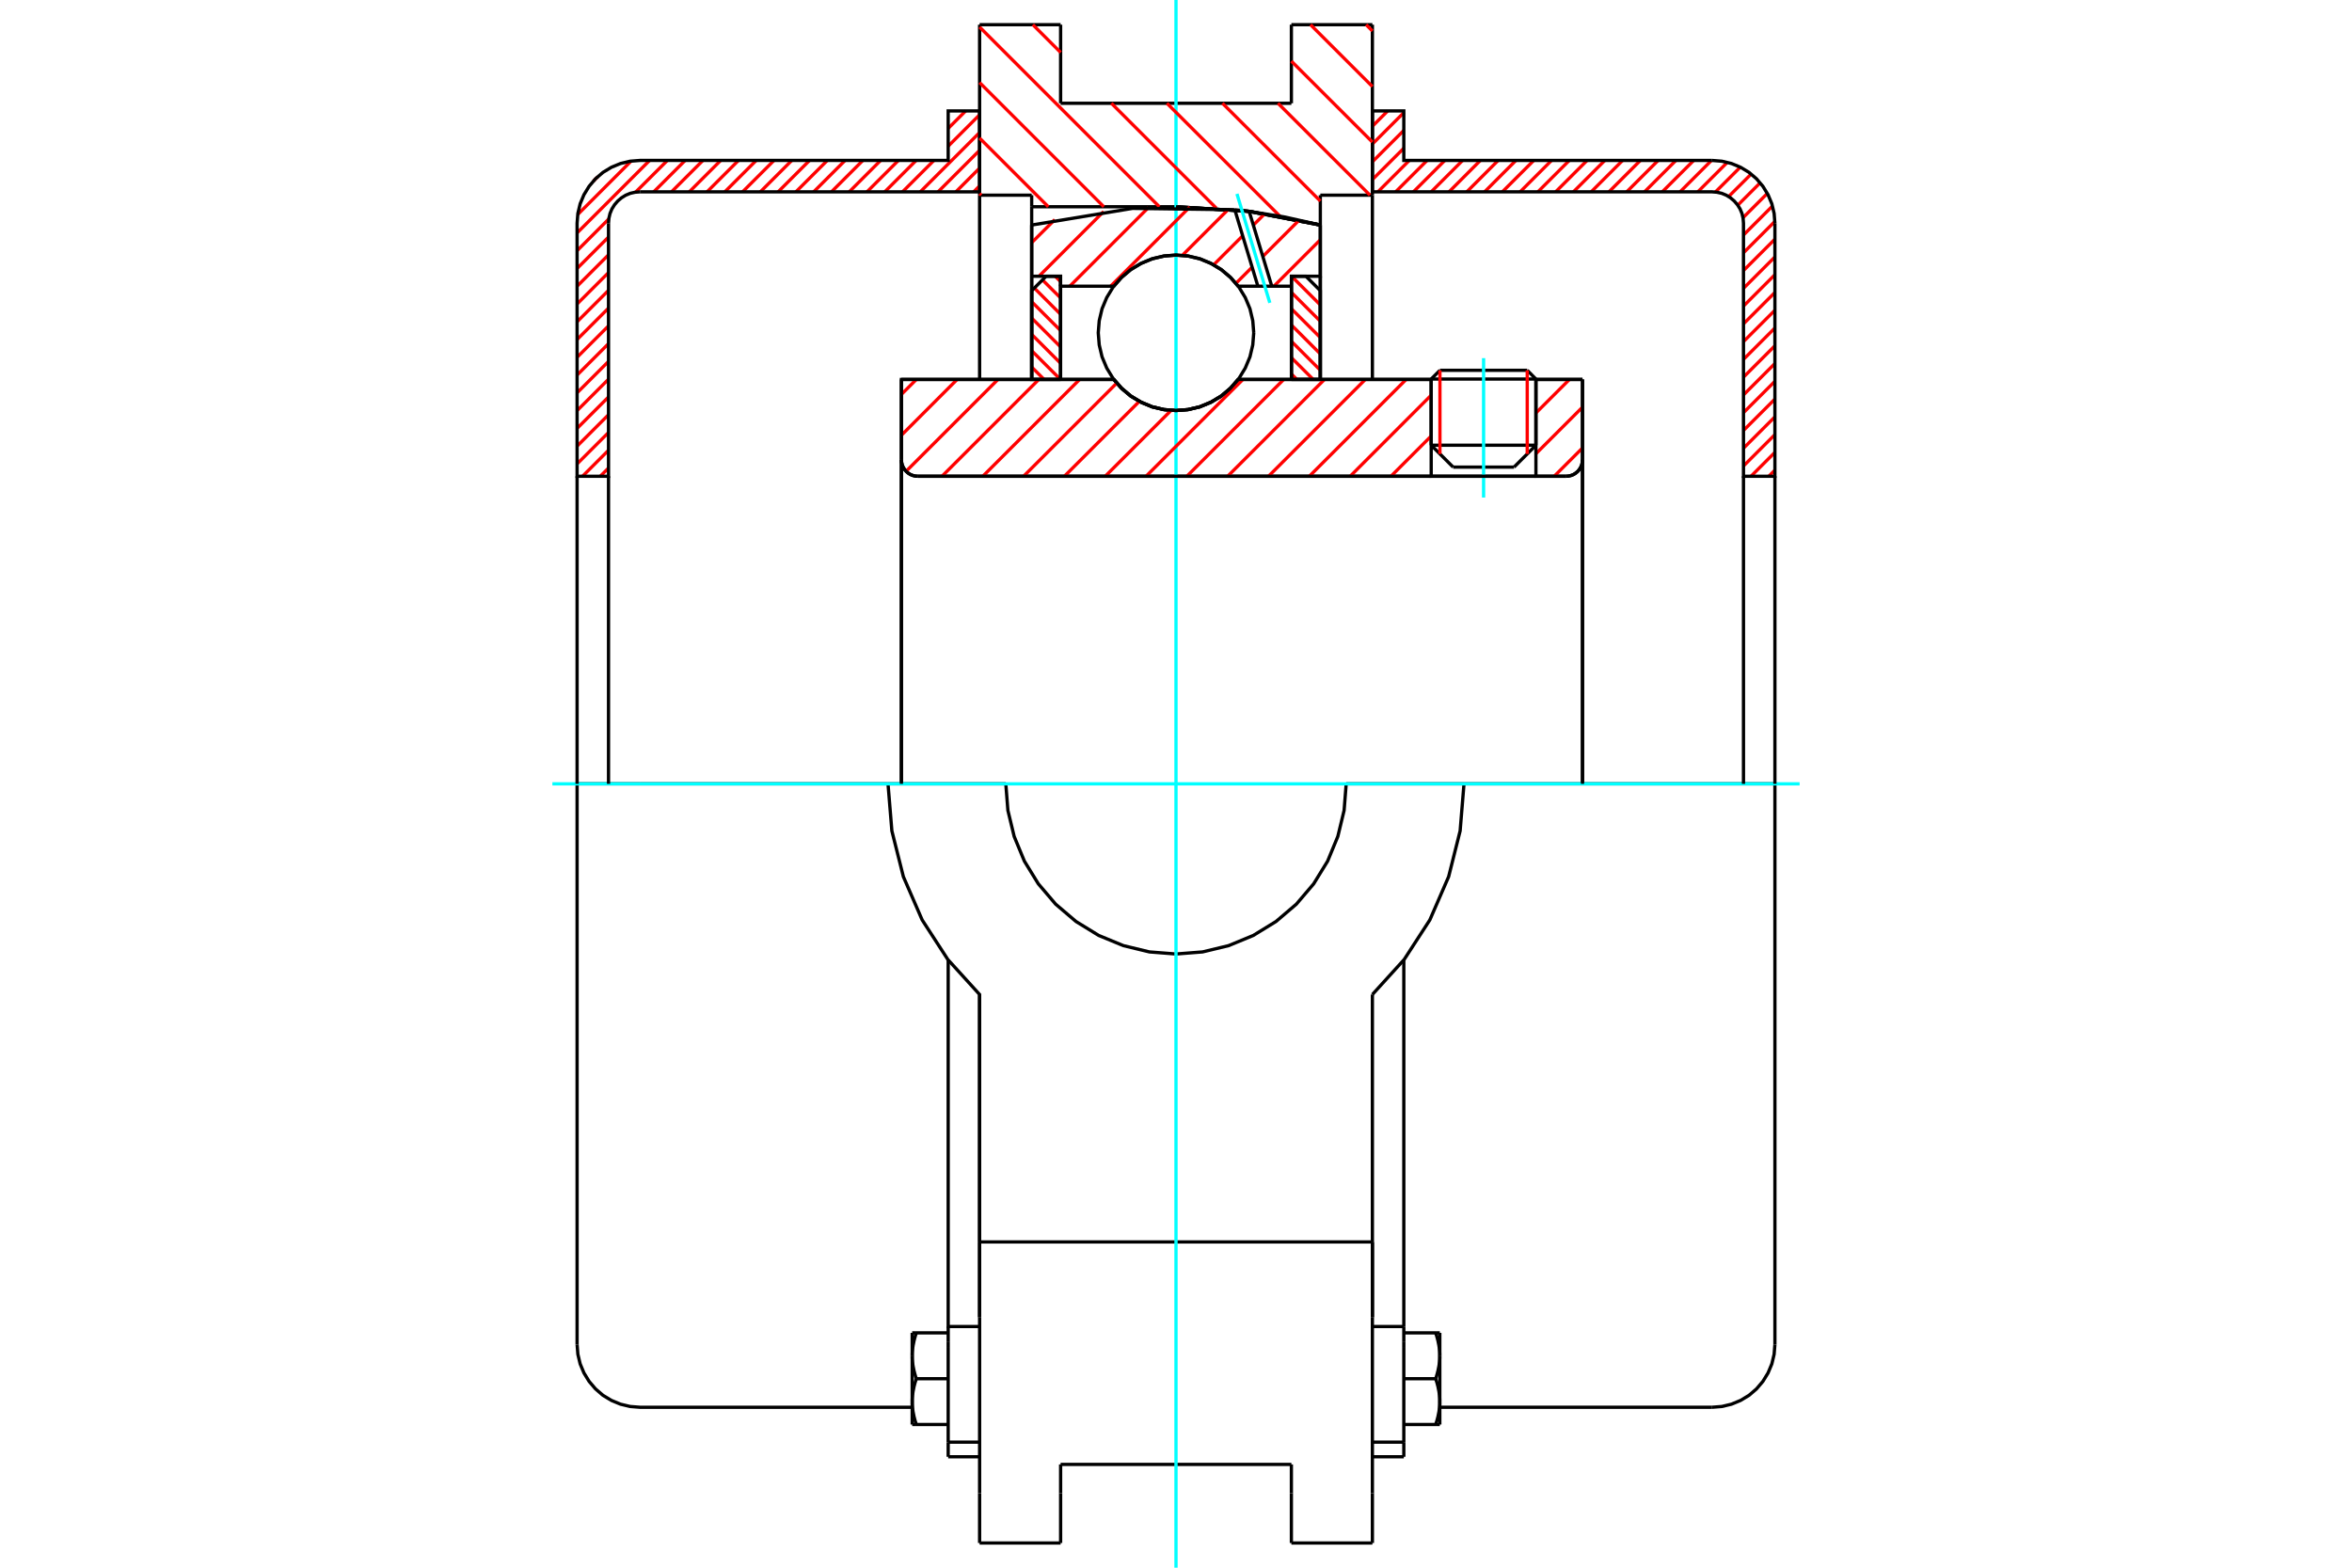 <?xml version="1.0" standalone="no"?>
<!DOCTYPE svg PUBLIC "-//W3C//DTD SVG 1.1//EN"
	"http://www.w3.org/Graphics/SVG/1.1/DTD/svg11.dtd">
<svg xmlns="http://www.w3.org/2000/svg" height="100%" width="100%" viewBox="0 0 36000 24000">
	<rect x="-1800" y="-1200" width="39600" height="26400" style="fill:#FFF"/>
	<g style="fill:none; fill-rule:evenodd" transform="matrix(1 0 0 1 0 0)">
		<g style="fill:none; stroke:#000; stroke-width:50; shape-rendering:geometricPrecision">
			<line x1="23509" y1="5803" x2="21906" y2="5803"/>
			<line x1="22040" y1="5669" x2="23376" y2="5669"/>
			<line x1="21906" y1="6816" x2="23509" y2="6816"/>
			<line x1="23174" y1="7151" x2="22242" y2="7151"/>
			<polyline points="23970,7291 24010,7288 24048,7279 24085,7264 24118,7243 24149,7217 24174,7187 24195,7153 24210,7117 24219,7078 24222,7039"/>
			<line x1="24222" y1="5809" x2="24222" y2="7039"/>
			<line x1="23509" y1="5809" x2="24222" y2="5809"/>
			<line x1="18952" y1="5809" x2="21906" y2="5809"/>
			<polyline points="17048,5809 17169,5947 17310,6065 17468,6159 17638,6229 17817,6271 18000,6285 18183,6271 18362,6229 18532,6159 18690,6065 18831,5947 18952,5809"/>
			<line x1="13797" y1="5809" x2="17048" y2="5809"/>
			<line x1="13797" y1="7039" x2="13797" y2="5809"/>
			<polyline points="13797,7039 13800,7078 13809,7117 13824,7153 13845,7187 13871,7217 13901,7243 13934,7264 13971,7279 14009,7288 14049,7291"/>
			<line x1="23970" y1="7291" x2="14049" y2="7291"/>
			<line x1="24222" y1="7039" x2="24222" y2="12000"/>
			<line x1="13797" y1="7039" x2="13797" y2="12000"/>
			<line x1="22040" y1="5669" x2="21906" y2="5803"/>
			<line x1="23509" y1="5803" x2="23376" y2="5669"/>
			<line x1="23174" y1="7151" x2="23509" y2="6816"/>
			<line x1="21906" y1="6816" x2="22242" y2="7151"/>
			<line x1="21906" y1="5803" x2="21906" y2="6816"/>
			<line x1="23509" y1="6816" x2="23509" y2="5803"/>
			<line x1="21006" y1="378" x2="21006" y2="2988"/>
			<line x1="19766" y1="378" x2="21006" y2="378"/>
			<line x1="19766" y1="1581" x2="19766" y2="378"/>
			<line x1="16234" y1="1581" x2="19766" y2="1581"/>
			<line x1="16234" y1="378" x2="16234" y2="1581"/>
			<line x1="14994" y1="378" x2="16234" y2="378"/>
			<line x1="14994" y1="2988" x2="14994" y2="378"/>
			<line x1="15791" y1="2988" x2="14994" y2="2988"/>
			<line x1="15791" y1="3165" x2="15791" y2="2988"/>
			<line x1="18000" y1="3165" x2="15791" y2="3165"/>
			<polyline points="20209,3445 19113,3235 18000,3165"/>
			<line x1="20209" y1="2988" x2="20209" y2="3445"/>
			<line x1="21006" y1="2988" x2="20209" y2="2988"/>
			<line x1="22408" y1="12000" x2="20605" y2="12000"/>
			<line x1="15395" y1="12000" x2="13592" y2="12000"/>
			<polyline points="15395,12000 15427,12407 15523,12805 15679,13183 15893,13531 16158,13842 16469,14107 16817,14321 17195,14477 17593,14573 18000,14605 18407,14573 18805,14477 19183,14321 19531,14107 19842,13842 20107,13531 20321,13183 20477,12805 20573,12407 20605,12000"/>
			<polyline points="13592,12000 13651,12720 13827,13421 14115,14084 14508,14690 14994,15225 14994,19013"/>
			<line x1="21006" y1="19013" x2="14994" y2="19013"/>
			<line x1="21006" y1="15225" x2="21006" y2="19013"/>
			<polyline points="21006,15225 21492,14690 21885,14084 22173,13421 22349,12720 22408,12000"/>
			<line x1="21006" y1="20165" x2="21006" y2="19013"/>
			<line x1="21006" y1="22860" x2="21006" y2="20165"/>
			<line x1="21006" y1="23622" x2="21006" y2="22860"/>
			<line x1="21006" y1="19013" x2="21006" y2="20165"/>
			<line x1="21006" y1="2988" x2="21006" y2="5809"/>
			<line x1="14994" y1="5809" x2="14994" y2="2988"/>
			<line x1="14994" y1="22860" x2="14994" y2="23622"/>
			<line x1="14994" y1="20165" x2="14994" y2="22860"/>
			<line x1="14994" y1="20165" x2="14994" y2="19013"/>
			<line x1="20209" y1="3445" x2="20209" y2="5809"/>
			<line x1="15791" y1="5804" x2="15791" y2="3165"/>
			<line x1="16234" y1="22860" x2="16234" y2="22419"/>
			<line x1="16234" y1="23622" x2="16234" y2="22860"/>
			<line x1="16234" y1="22419" x2="19766" y2="22419"/>
			<line x1="19766" y1="22860" x2="19766" y2="23622"/>
			<line x1="19766" y1="22419" x2="19766" y2="22860"/>
			<line x1="19766" y1="23622" x2="21006" y2="23622"/>
			<line x1="14994" y1="23622" x2="16234" y2="23622"/>
			<polyline points="20209,3445 19113,3235 18000,3165"/>
			<line x1="14513" y1="22079" x2="14513" y2="22302"/>
			<line x1="14513" y1="20621" x2="14513" y2="22078"/>
			<line x1="14513" y1="20547" x2="14513" y2="20621"/>
			<line x1="14513" y1="20308" x2="14513" y2="20547"/>
			<polyline points="14513,14698 14513,20308 14994,20308"/>
			<polyline points="13962,21457 13963,21467 13963,21477 13963,21486 13963,21496 13964,21506 13964,21515 13965,21525 13966,21534 13967,21544 13967,21554 13969,21563 13970,21573 13971,21582 13972,21592 13974,21602 13975,21612 13977,21621 13979,21631 13981,21641 13983,21651 13985,21661 13987,21671 13989,21681 13991,21691 13994,21702 13997,21712 13999,21722 14002,21733 14005,21743 14008,21754 14011,21764 14015,21775 14018,21786 14021,21797 14025,21808"/>
			<line x1="13962" y1="21808" x2="13962" y2="21457"/>
			<line x1="14025" y1="21808" x2="13962" y2="21808"/>
			<polyline points="13962,20756 13963,20766 13963,20775 13963,20785 13963,20795 13964,20804 13964,20814 13965,20823 13966,20833 13967,20843 13967,20852 13969,20862 13970,20872 13971,20881 13972,20891 13974,20901 13975,20910 13977,20920 13979,20930 13981,20940 13983,20950 13985,20960 13987,20970 13989,20980 13991,20990 13994,21000 13997,21010 13999,21021 14002,21031 14005,21042 14008,21052 14011,21063 14015,21074 14018,21085 14021,21096 14025,21107"/>
			<line x1="13962" y1="21457" x2="13962" y2="20756"/>
			<polyline points="14025,21107 14021,21118 14018,21129 14015,21140 14011,21151 14008,21161 14005,21172 14002,21182 13999,21193 13997,21203 13994,21213 13991,21224 13989,21234 13987,21244 13985,21254 13983,21264 13981,21274 13979,21284 13977,21293 13975,21303 13974,21313 13972,21323 13971,21332 13970,21342 13969,21352 13967,21361 13967,21371 13966,21381 13965,21390 13964,21400 13964,21409 13963,21419 13963,21429 13963,21438 13963,21448 13962,21457"/>
			<line x1="13962" y1="20405" x2="14025" y2="20405"/>
			<line x1="13962" y1="20756" x2="13962" y2="20405"/>
			<polyline points="14025,20405 14021,20417 14018,20428 14015,20438 14011,20449 14008,20460 14005,20471 14002,20481 13999,20491 13997,20502 13994,20512 13991,20522 13989,20532 13987,20543 13985,20553 13983,20563 13981,20572 13979,20582 13977,20592 13975,20602 13974,20612 13972,20621 13971,20631 13970,20641 13969,20650 13967,20660 13967,20670 13966,20679 13965,20689 13964,20698 13964,20708 13963,20718 13963,20727 13963,20737 13963,20747 13962,20756"/>
			<line x1="14513" y1="21107" x2="14025" y2="21107"/>
			<line x1="14513" y1="20405" x2="14025" y2="20405"/>
			<line x1="14513" y1="21808" x2="14025" y2="21808"/>
			<line x1="9795" y1="12000" x2="8833" y2="12000"/>
			<line x1="13592" y1="12000" x2="9795" y2="12000"/>
			<line x1="8833" y1="12000" x2="8833" y2="20582"/>
			<line x1="14994" y1="15225" x2="14994" y2="20165"/>
			<line x1="14513" y1="22302" x2="14994" y2="22302"/>
			<line x1="14513" y1="22078" x2="14994" y2="22078"/>
			<polyline points="8833,20582 8845,20733 8880,20880 8938,21019 9017,21148 9115,21263 9229,21361 9358,21439 9498,21497 9644,21532 9795,21544 13962,21544"/>
			<line x1="21487" y1="22302" x2="21487" y2="22078"/>
			<line x1="21006" y1="20308" x2="21487" y2="20308"/>
			<line x1="21487" y1="20547" x2="21487" y2="20308"/>
			<line x1="21487" y1="20621" x2="21487" y2="20547"/>
			<line x1="21487" y1="22078" x2="21487" y2="20621"/>
			<line x1="21487" y1="20308" x2="21487" y2="14698"/>
			<line x1="21975" y1="20405" x2="22038" y2="20405"/>
			<polyline points="22038,20756 22037,20747 22037,20737 22037,20727 22037,20718 22036,20708 22036,20698 22035,20689 22034,20679 22033,20670 22033,20660 22031,20650 22030,20641 22029,20631 22028,20621 22026,20612 22025,20602 22023,20592 22021,20582 22019,20572 22017,20563 22015,20553 22013,20543 22011,20532 22009,20522 22006,20512 22003,20502 22001,20491 21998,20481 21995,20471 21992,20460 21989,20449 21985,20438 21982,20428 21979,20417 21975,20405"/>
			<line x1="22038" y1="20405" x2="22038" y2="20756"/>
			<polyline points="22038,21457 22037,21448 22037,21438 22037,21429 22037,21419 22036,21409 22036,21400 22035,21390 22034,21381 22033,21371 22033,21361 22031,21352 22030,21342 22029,21332 22028,21323 22026,21313 22025,21303 22023,21293 22021,21284 22019,21274 22017,21264 22015,21254 22013,21244 22011,21234 22009,21224 22006,21213 22003,21203 22001,21193 21998,21182 21995,21172 21992,21161 21989,21151 21985,21140 21982,21129 21979,21118 21975,21107"/>
			<line x1="22038" y1="20756" x2="22038" y2="21457"/>
			<polyline points="21975,21107 21979,21096 21982,21085 21985,21074 21989,21063 21992,21052 21995,21042 21998,21031 22001,21021 22003,21010 22006,21000 22009,20990 22011,20980 22013,20970 22015,20960 22017,20950 22019,20940 22021,20930 22023,20920 22025,20910 22026,20901 22028,20891 22029,20881 22030,20872 22031,20862 22033,20852 22033,20843 22034,20833 22035,20823 22036,20814 22036,20804 22037,20795 22037,20785 22037,20775 22037,20766 22038,20756"/>
			<line x1="22038" y1="21808" x2="21975" y2="21808"/>
			<line x1="22038" y1="21457" x2="22038" y2="21808"/>
			<polyline points="21975,21808 21979,21797 21982,21786 21985,21775 21989,21764 21992,21754 21995,21743 21998,21733 22001,21722 22003,21712 22006,21702 22009,21691 22011,21681 22013,21671 22015,21661 22017,21651 22019,21641 22021,21631 22023,21621 22025,21612 22026,21602 22028,21592 22029,21582 22030,21573 22031,21563 22033,21554 22033,21544 22034,21534 22035,21525 22036,21515 22036,21506 22037,21496 22037,21486 22037,21477 22037,21467 22038,21457"/>
			<line x1="21487" y1="21808" x2="21975" y2="21808"/>
			<line x1="21487" y1="21107" x2="21975" y2="21107"/>
			<line x1="21487" y1="20405" x2="21975" y2="20405"/>
			<polyline points="27167,12000 26205,12000 22408,12000"/>
			<line x1="27167" y1="20582" x2="27167" y2="12000"/>
			<line x1="21006" y1="22302" x2="21487" y2="22302"/>
			<line x1="21006" y1="22078" x2="21487" y2="22078"/>
			<polyline points="26205,21544 26356,21532 26502,21497 26642,21439 26771,21361 26885,21263 26983,21148 27062,21019 27120,20880 27155,20733 27167,20582"/>
			<line x1="22038" y1="21544" x2="26205" y2="21544"/>
		</g>
		<g style="fill:none; stroke:#0FF; stroke-width:50; shape-rendering:geometricPrecision">
			<line x1="22708" y1="7617" x2="22708" y2="5483"/>
			<line x1="8455" y1="12000" x2="27545" y2="12000"/>
			<line x1="18000" y1="24000" x2="18000" y2="0"/>
		</g>
		<g style="fill:none; stroke:#F00; stroke-width:50; shape-rendering:geometricPrecision">
			<line x1="27167" y1="7197" x2="27073" y2="7291"/>
			<line x1="27167" y1="6925" x2="26801" y2="7291"/>
			<line x1="27167" y1="6653" x2="26686" y2="7134"/>
			<line x1="27167" y1="6381" x2="26686" y2="6862"/>
			<line x1="27167" y1="6109" x2="26686" y2="6590"/>
			<line x1="27167" y1="5837" x2="26686" y2="6318"/>
			<line x1="27167" y1="5565" x2="26686" y2="6046"/>
			<line x1="27167" y1="5293" x2="26686" y2="5774"/>
			<line x1="27167" y1="5021" x2="26686" y2="5502"/>
			<line x1="27167" y1="4749" x2="26686" y2="5230"/>
			<line x1="27167" y1="4477" x2="26686" y2="4958"/>
			<line x1="27167" y1="4205" x2="26686" y2="4686"/>
			<line x1="27167" y1="3933" x2="26686" y2="4414"/>
			<line x1="27167" y1="3661" x2="26686" y2="4142"/>
			<line x1="27166" y1="3390" x2="26686" y2="3870"/>
			<line x1="27130" y1="3154" x2="26686" y2="3598"/>
			<line x1="27051" y1="2961" x2="26679" y2="3333"/>
			<line x1="26941" y1="2799" x2="26599" y2="3141"/>
			<line x1="26803" y1="2665" x2="26459" y2="3009"/>
			<line x1="26637" y1="2559" x2="26256" y2="2940"/>
			<line x1="26439" y1="2485" x2="25987" y2="2937"/>
			<line x1="26196" y1="2456" x2="25715" y2="2937"/>
			<line x1="25924" y1="2456" x2="25443" y2="2937"/>
			<line x1="25652" y1="2456" x2="25171" y2="2937"/>
			<line x1="25380" y1="2456" x2="24899" y2="2937"/>
			<line x1="25108" y1="2456" x2="24627" y2="2937"/>
			<line x1="24836" y1="2456" x2="24355" y2="2937"/>
			<line x1="24564" y1="2456" x2="24083" y2="2937"/>
			<line x1="24292" y1="2456" x2="23811" y2="2937"/>
			<line x1="24020" y1="2456" x2="23539" y2="2937"/>
			<line x1="23748" y1="2456" x2="23267" y2="2937"/>
			<line x1="23476" y1="2456" x2="22995" y2="2937"/>
			<line x1="23203" y1="2456" x2="22723" y2="2937"/>
			<line x1="22931" y1="2456" x2="22451" y2="2937"/>
			<line x1="22659" y1="2456" x2="22179" y2="2937"/>
			<line x1="22387" y1="2456" x2="21906" y2="2937"/>
			<line x1="22115" y1="2456" x2="21634" y2="2937"/>
			<line x1="21843" y1="2456" x2="21362" y2="2937"/>
			<line x1="21571" y1="2456" x2="21090" y2="2937"/>
			<line x1="21487" y1="2269" x2="21006" y2="2749"/>
			<line x1="21487" y1="1996" x2="21006" y2="2477"/>
			<line x1="21487" y1="1724" x2="21006" y2="2205"/>
			<line x1="21241" y1="1698" x2="21006" y2="1933"/>
		</g>
		<g style="fill:none; stroke:#000; stroke-width:50; shape-rendering:geometricPrecision">
			<polyline points="21006,2937 21006,1698 21487,1698 21487,2456 26205,2456"/>
			<polyline points="27167,3418 27155,3267 27120,3120 27062,2981 26983,2852 26885,2737 26771,2639 26642,2561 26502,2503 26356,2468 26205,2456"/>
			<polyline points="27167,3418 27167,7291 26686,7291 26686,3418 26680,3342 26663,3269 26634,3199 26594,3135 26545,3078 26488,3029 26424,2989 26354,2960 26280,2943 26205,2937 21006,2937"/>
			<line x1="27167" y1="12000" x2="27167" y2="7291"/>
			<line x1="26686" y1="7291" x2="26686" y2="12000"/>
		</g>
		<g style="fill:none; stroke:#F00; stroke-width:50; shape-rendering:geometricPrecision">
			<line x1="14994" y1="2845" x2="14903" y2="2937"/>
			<line x1="14994" y1="2573" x2="14631" y2="2937"/>
			<line x1="14994" y1="2301" x2="14358" y2="2937"/>
			<line x1="14994" y1="2029" x2="14086" y2="2937"/>
			<line x1="14994" y1="1757" x2="14513" y2="2238"/>
			<line x1="14295" y1="2456" x2="13814" y2="2937"/>
			<line x1="14781" y1="1698" x2="14513" y2="1966"/>
			<line x1="14023" y1="2456" x2="13542" y2="2937"/>
			<line x1="9314" y1="7165" x2="9188" y2="7291"/>
			<line x1="13751" y1="2456" x2="13270" y2="2937"/>
			<line x1="9314" y1="6893" x2="8916" y2="7291"/>
			<line x1="13479" y1="2456" x2="12998" y2="2937"/>
			<line x1="9314" y1="6621" x2="8833" y2="7102"/>
			<line x1="13207" y1="2456" x2="12726" y2="2937"/>
			<line x1="9314" y1="6349" x2="8833" y2="6830"/>
			<line x1="12935" y1="2456" x2="12454" y2="2937"/>
			<line x1="9314" y1="6077" x2="8833" y2="6558"/>
			<line x1="12663" y1="2456" x2="12182" y2="2937"/>
			<line x1="9314" y1="5805" x2="8833" y2="6286"/>
			<line x1="12391" y1="2456" x2="11910" y2="2937"/>
			<line x1="9314" y1="5533" x2="8833" y2="6014"/>
			<line x1="12119" y1="2456" x2="11638" y2="2937"/>
			<line x1="9314" y1="5261" x2="8833" y2="5742"/>
			<line x1="11847" y1="2456" x2="11366" y2="2937"/>
			<line x1="9314" y1="4989" x2="8833" y2="5470"/>
			<line x1="11575" y1="2456" x2="11094" y2="2937"/>
			<line x1="9314" y1="4717" x2="8833" y2="5198"/>
			<line x1="11303" y1="2456" x2="10822" y2="2937"/>
			<line x1="9314" y1="4445" x2="8833" y2="4926"/>
			<line x1="11031" y1="2456" x2="10550" y2="2937"/>
			<line x1="9314" y1="4173" x2="8833" y2="4654"/>
			<line x1="10759" y1="2456" x2="10278" y2="2937"/>
			<line x1="9314" y1="3901" x2="8833" y2="4382"/>
			<line x1="10487" y1="2456" x2="10006" y2="2937"/>
			<line x1="9314" y1="3629" x2="8833" y2="4110"/>
			<line x1="10215" y1="2456" x2="9729" y2="2941"/>
			<line x1="9318" y1="3352" x2="8833" y2="3838"/>
			<line x1="9943" y1="2456" x2="8833" y2="3566"/>
			<line x1="9661" y1="2465" x2="8843" y2="3284"/>
			<line x1="9150" y1="2705" x2="9082" y2="2773"/>
		</g>
		<g style="fill:none; stroke:#000; stroke-width:50; shape-rendering:geometricPrecision">
			<polyline points="14994,2937 14994,1698 14513,1698 14513,2456 9795,2456 9644,2468 9498,2503 9358,2561 9229,2639 9115,2737 9017,2852 8938,2981 8880,3120 8845,3267 8833,3418 8833,7291 9314,7291 9314,3418"/>
			<polyline points="9795,2937 9720,2943 9646,2960 9576,2989 9512,3029 9455,3078 9406,3135 9366,3199 9337,3269 9320,3342 9314,3418"/>
			<line x1="9795" y1="2937" x2="14994" y2="2937"/>
			<line x1="8833" y1="12000" x2="8833" y2="7291"/>
			<line x1="9314" y1="7291" x2="9314" y2="12000"/>
		</g>
		<g style="fill:none; stroke:#F00; stroke-width:50; shape-rendering:geometricPrecision">
			<line x1="20910" y1="378" x2="21006" y2="474"/>
			<line x1="20059" y1="378" x2="21006" y2="1325"/>
			<line x1="19766" y1="936" x2="21006" y2="2175"/>
			<line x1="19561" y1="1581" x2="20969" y2="2988"/>
			<line x1="18711" y1="1581" x2="20209" y2="3078"/>
			<line x1="17861" y1="1581" x2="19592" y2="3311"/>
			<line x1="15809" y1="378" x2="16234" y2="803"/>
			<line x1="17011" y1="1581" x2="18618" y2="3188"/>
			<line x1="14994" y1="414" x2="17745" y2="3165"/>
			<line x1="14994" y1="1264" x2="16895" y2="3165"/>
			<line x1="14994" y1="2114" x2="16045" y2="3165"/>
			<line x1="14994" y1="2964" x2="15018" y2="2988"/>
		</g>
		<g style="fill:none; stroke:#000; stroke-width:50; shape-rendering:geometricPrecision">
			<polyline points="20209,3445 19113,3235 18000,3165"/>
		</g>
		<g style="fill:none; stroke:#F00; stroke-width:50; shape-rendering:geometricPrecision">
			<line x1="23376" y1="5669" x2="23376" y2="6950"/>
			<line x1="22040" y1="6950" x2="22040" y2="5669"/>
			<line x1="15791" y1="5619" x2="15981" y2="5809"/>
			<line x1="15791" y1="5369" x2="16231" y2="5809"/>
			<line x1="15791" y1="5119" x2="16233" y2="5561"/>
			<line x1="15791" y1="4869" x2="16233" y2="5311"/>
			<line x1="15791" y1="4619" x2="16233" y2="5061"/>
			<line x1="15831" y1="4409" x2="16233" y2="4811"/>
			<line x1="15956" y1="4285" x2="16233" y2="4561"/>
			<line x1="16150" y1="4229" x2="16233" y2="4311"/>
		</g>
		<g style="fill:none; stroke:#000; stroke-width:50; shape-rendering:geometricPrecision">
			<polyline points="16233,5809 16233,4229 16012,4229 15791,4450 15791,5809 16233,5809"/>
		</g>
		<g style="fill:none; stroke:#F00; stroke-width:50; shape-rendering:geometricPrecision">
			<line x1="19769" y1="4229" x2="20209" y2="4668"/>
			<line x1="19767" y1="4477" x2="20209" y2="4918"/>
			<line x1="19767" y1="4727" x2="20209" y2="5168"/>
			<line x1="19767" y1="4976" x2="20209" y2="5418"/>
			<line x1="19767" y1="5226" x2="20209" y2="5668"/>
			<line x1="19767" y1="5476" x2="20100" y2="5809"/>
			<line x1="19767" y1="5726" x2="19850" y2="5809"/>
		</g>
		<g style="fill:none; stroke:#000; stroke-width:50; shape-rendering:geometricPrecision">
			<polyline points="19767,5809 19767,4229 19988,4229 20209,4450 20209,5809 19767,5809"/>
			<polyline points="19190,5095 19175,4909 19132,4727 19060,4555 18963,4396 18841,4254 18699,4132 18540,4035 18368,3963 18186,3920 18000,3905 17814,3920 17632,3963 17460,4035 17301,4132 17159,4254 17037,4396 16940,4555 16868,4727 16825,4909 16810,5095 16825,5281 16868,5463 16940,5635 17037,5794 17159,5936 17301,6058 17460,6155 17632,6227 17814,6270 18000,6285 18186,6270 18368,6227 18540,6155 18699,6058 18841,5936 18963,5794 19060,5635 19132,5463 19175,5281 19190,5095"/>
		</g>
		<g style="fill:none; stroke:#F00; stroke-width:50; shape-rendering:geometricPrecision">
			<line x1="20209" y1="3671" x2="19499" y2="4381"/>
			<line x1="19883" y1="3372" x2="19329" y2="3926"/>
			<line x1="19165" y1="4090" x2="18917" y2="4338"/>
			<line x1="19357" y1="3274" x2="19184" y2="3446"/>
			<line x1="19020" y1="3610" x2="18576" y2="4054"/>
			<line x1="18802" y1="3204" x2="18096" y2="3910"/>
			<line x1="18210" y1="3170" x2="17000" y2="4381"/>
			<line x1="17577" y1="3179" x2="16375" y2="4381"/>
			<line x1="16893" y1="3238" x2="15903" y2="4229"/>
			<line x1="16145" y1="3362" x2="15791" y2="3715"/>
		</g>
		<g style="fill:none; stroke:#000; stroke-width:50; shape-rendering:geometricPrecision">
			<polyline points="15791,5809 15791,4229 15791,3445"/>
			<polyline points="18900,3211 17335,3190 15791,3445"/>
			<polyline points="19120,3236 19010,3223 18900,3211"/>
			<polyline points="20209,3445 19668,3323 19120,3236"/>
			<polyline points="20209,3445 20209,4229 19767,4229 19767,4381 19767,5809"/>
			<polyline points="19767,4381 19466,4381 19253,4381 18952,4381 18831,4243 18690,4125 18532,4031 18362,3961 18183,3919 18000,3905 17817,3919 17638,3961 17468,4031 17310,4125 17169,4243 17048,4381 16233,4381 16233,5809"/>
			<polyline points="16233,4381 16233,4229 15791,4229"/>
			<line x1="20209" y1="4229" x2="20209" y2="5809"/>
		</g>
		<g style="fill:none; stroke:#0FF; stroke-width:50; shape-rendering:geometricPrecision">
			<line x1="19436" y1="4636" x2="18933" y2="2968"/>
		</g>
		<g style="fill:none; stroke:#000; stroke-width:50; shape-rendering:geometricPrecision">
			<line x1="19253" y1="4381" x2="18900" y2="3211"/>
			<line x1="19466" y1="4381" x2="19120" y2="3236"/>
		</g>
		<g style="fill:none; stroke:#F00; stroke-width:50; shape-rendering:geometricPrecision">
			<line x1="24222" y1="6858" x2="23789" y2="7291"/>
			<line x1="24222" y1="6233" x2="23509" y2="6946"/>
			<line x1="24022" y1="5809" x2="23509" y2="6322"/>
			<line x1="21906" y1="6675" x2="21290" y2="7291"/>
			<line x1="21906" y1="6050" x2="20666" y2="7291"/>
			<line x1="21523" y1="5809" x2="20041" y2="7291"/>
			<line x1="20898" y1="5809" x2="19416" y2="7291"/>
			<line x1="20273" y1="5809" x2="18791" y2="7291"/>
			<line x1="19649" y1="5809" x2="18166" y2="7291"/>
			<line x1="19024" y1="5809" x2="17542" y2="7291"/>
			<line x1="17926" y1="6282" x2="16917" y2="7291"/>
			<line x1="17439" y1="6144" x2="16292" y2="7291"/>
			<line x1="17093" y1="5865" x2="15667" y2="7291"/>
			<line x1="16525" y1="5809" x2="15043" y2="7291"/>
			<line x1="15900" y1="5809" x2="14418" y2="7291"/>
			<line x1="15275" y1="5809" x2="13869" y2="7215"/>
			<line x1="14650" y1="5809" x2="13797" y2="6663"/>
			<line x1="14026" y1="5809" x2="13797" y2="6038"/>
		</g>
		<g style="fill:none; stroke:#000; stroke-width:50; shape-rendering:geometricPrecision">
			<line x1="24222" y1="12000" x2="24222" y2="5809"/>
			<polyline points="23970,7291 24010,7288 24048,7279 24085,7264 24118,7243 24149,7217 24174,7187 24195,7153 24210,7117 24219,7078 24222,7039"/>
			<polyline points="23970,7291 23509,7291 23509,5809"/>
			<polyline points="23509,7291 21906,7291 21906,5809"/>
			<line x1="21906" y1="7291" x2="14049" y2="7291"/>
			<polyline points="13797,7039 13800,7078 13809,7117 13824,7153 13845,7187 13871,7217 13901,7243 13934,7264 13971,7279 14009,7288 14049,7291"/>
			<polyline points="13797,7039 13797,5809 14238,5809 17048,5809 17169,5947 17310,6065 17468,6159 17638,6229 17817,6271 18000,6285 18183,6271 18362,6229 18532,6159 18690,6065 18831,5947 18952,5809 21906,5809"/>
			<line x1="23509" y1="5809" x2="24222" y2="5809"/>
			<line x1="13797" y1="12000" x2="13797" y2="7039"/>
		</g>
	</g>
</svg>
